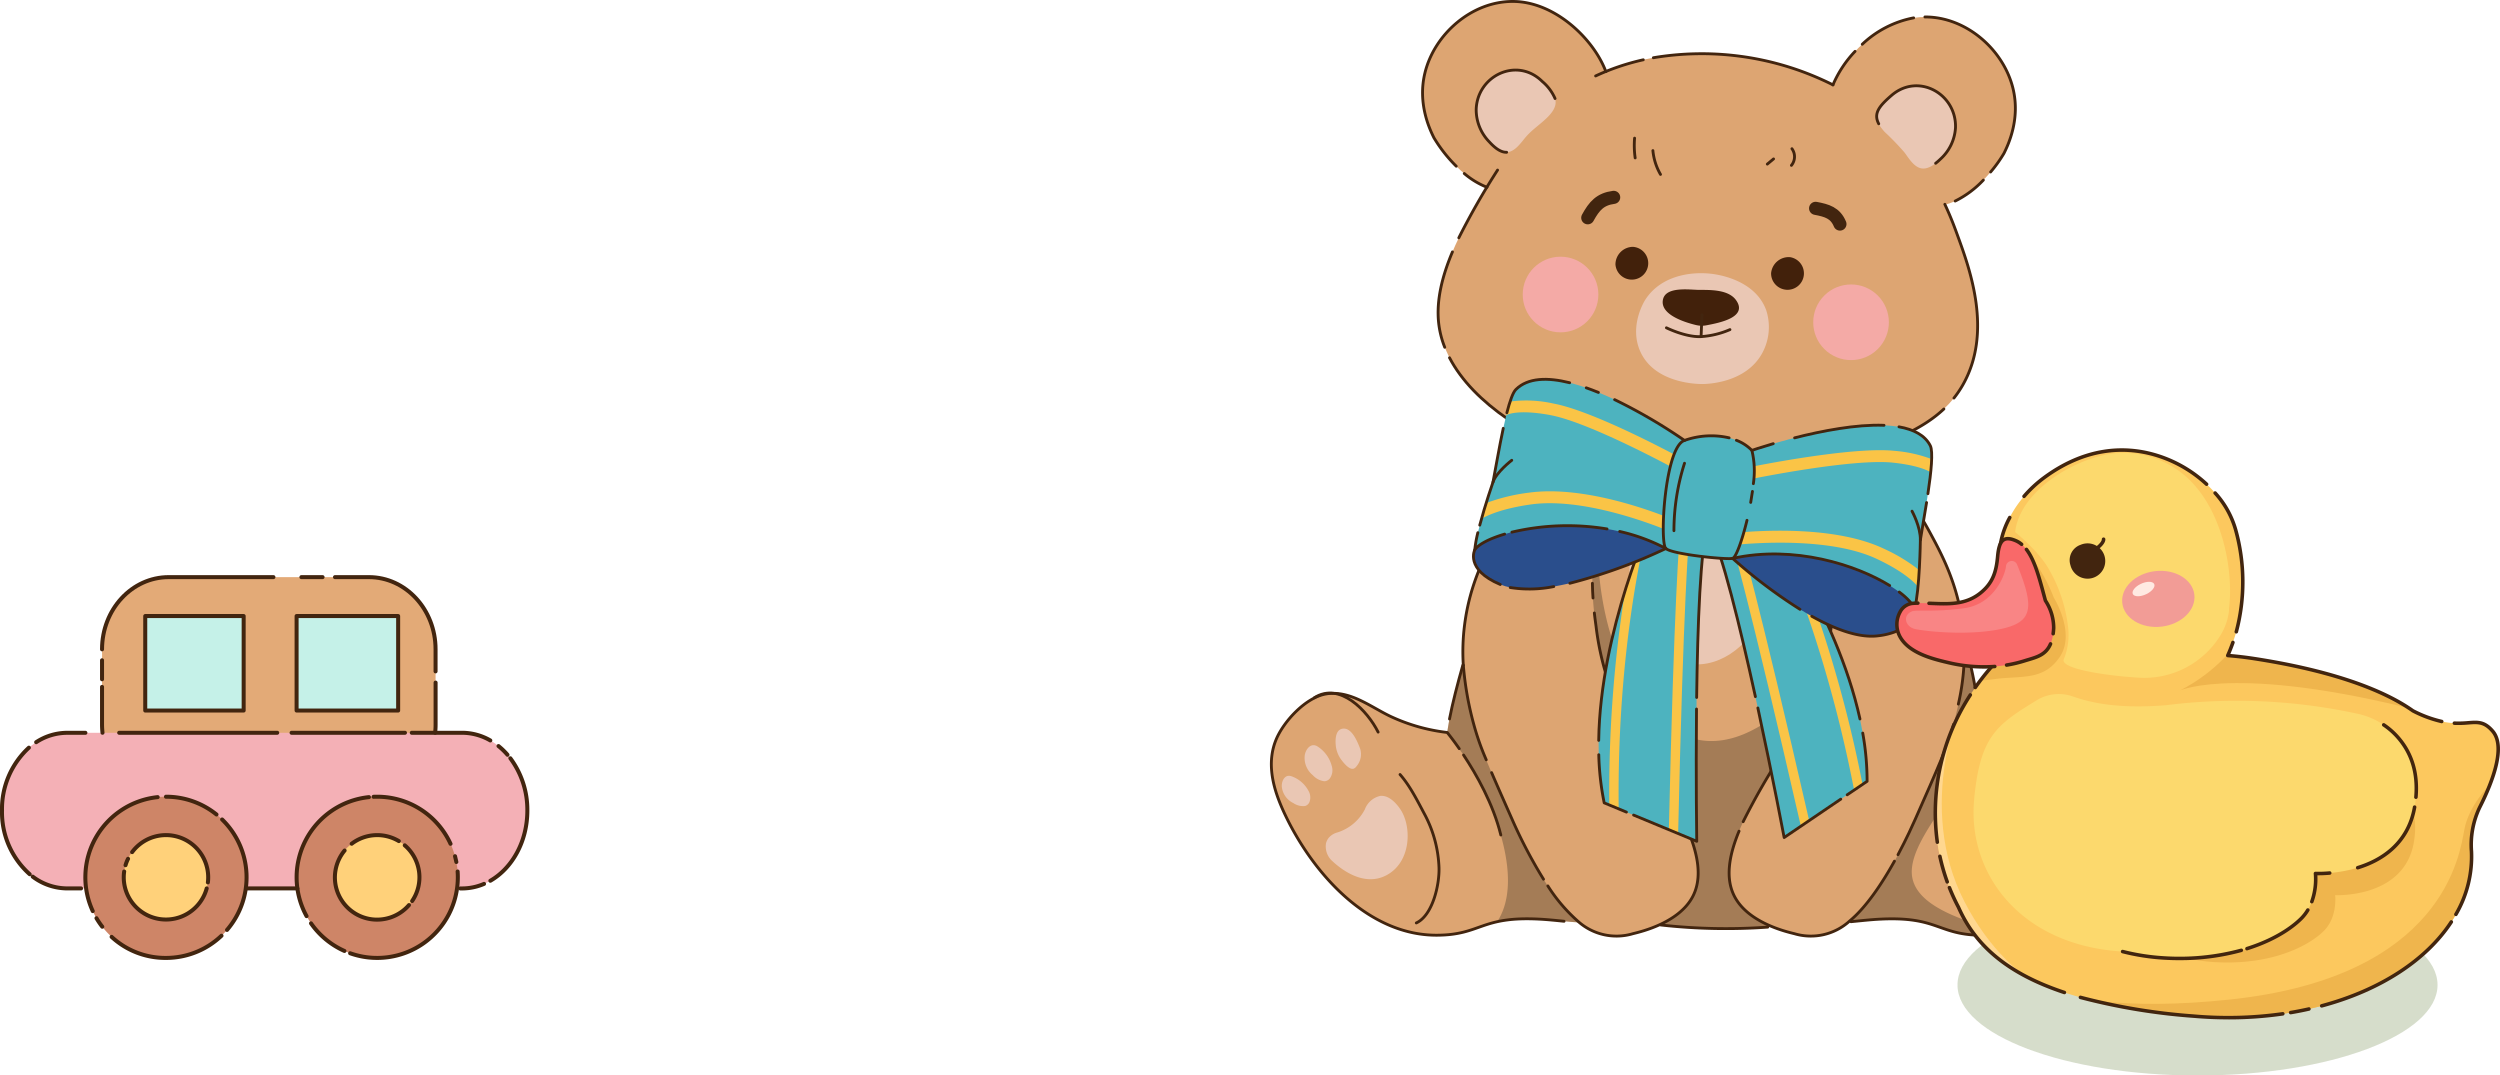 <svg xmlns="http://www.w3.org/2000/svg" xmlns:xlink="http://www.w3.org/1999/xlink" width="541.612" height="233.001" viewBox="0 0 541.612 233.001">
  <defs>
    <clipPath id="clip-path">
      <path id="Path_10598" data-name="Path 10598" d="M465.282,369.97c1.618-3.975,6.48-9.25,10.912-9.959,5.231-.835,9.664,2.9,14.082,4.957a39.9,39.9,0,0,0,12.095,3.4c.879-6.051,2.9-12.981,5.43-21.67,4.455-15.279,8.482-29.11,21.2-40.236,14.651-12.819,39.357-20.842,53.21-11.068,1.81,1.278,3.376,3.125,6.443,6.775,6.62,7.883,17.488,21.064,24.086,41.16,2.556,7.787,4.765,16.343,5.09,24.78a39.142,39.142,0,0,0,10.284-3.147c4.425-2.054,8.858-5.8,14.082-4.957,4.433.709,9.294,5.984,10.913,9.959,2.29,5.63.281,11.57-2.18,16.646-6.007,12.4-17.865,25.785-32.774,25.674-9.442-.066-9.383-4.071-21.721-3.5-5.312.244-10.137,1.345-15.212.48a78.208,78.208,0,0,1-9.42,1.271,122.772,122.772,0,0,1-32.131-1.869c-6.029,1.84-11.541.406-17.724.118-12.338-.569-12.279,3.428-21.721,3.5-14.909.111-26.768-13.269-32.774-25.674-2.46-5.068-4.47-11.016-2.18-16.646Z" transform="translate(-464.27 -291.047)" fill="none"/>
    </clipPath>
    <clipPath id="clip-path-2">
      <rect id="Rectangle_672" data-name="Rectangle 672" width="103.992" height="39.225" fill="none"/>
    </clipPath>
    <clipPath id="clip-path-3">
      <path id="Path_8741" data-name="Path 8741" d="M331.976,130.2c8.206,3.017,14.1,9.645,15.636,15.585,2.815,10.87,1.6,19.818-1.7,27.276,1.81.148,3.632.351,5.465.631,14.316,2.188,26.945,5.9,34.679,11.368,5.925,2.97,9.323,2.784,11.774,2.6,2.213-.168,3.655-.337,5.491,1.815,2.952,3.458-.25,11.42-2.834,16.513a18.847,18.847,0,0,0-1.774,9.515,25.364,25.364,0,0,1-4.373,15.29c-8.858,13.49-30.191,22.6-55.792,20.407-30.16-2.585-45.069-10.161-50.983-23.613-9.212-17.414-5.7-39.784,9.959-55,1.707-1.657,3.4-3.2,5.037-4.7,1.138-1.038,2.14-1.97,3.02-2.809-1.506-.357-5.725-1.59-7.3-4.768-4.584-9.274-.425-19.7,7.911-25.822,5.719-4.2,11.38-5.945,16.731-5.945a26.116,26.116,0,0,1,9.046,1.657" transform="translate(-282.538 -128.547)" fill="none"/>
    </clipPath>
  </defs>
  <g id="Group_4164" data-name="Group 4164" transform="translate(-5305.948 -13099.07)">
    <g id="_20231009_banner圖_複本" data-name="20231009_banner圖 複本" transform="translate(5236.794 12961.617)">
      <g id="Group_4062" data-name="Group 4062" transform="translate(344.578 137.764)">
        <g id="Group_4054" data-name="Group 4054" transform="translate(0 0)">
          <g id="Group_4049" data-name="Group 4049">
            <path id="Path_10596" data-name="Path 10596" d="M465.282,369.97c1.618-3.975,6.48-9.25,10.912-9.959,5.231-.835,9.664,2.9,14.082,4.957a39.9,39.9,0,0,0,12.095,3.4c.879-6.051,2.9-12.981,5.43-21.67,4.455-15.279,8.482-29.11,21.2-40.236,14.651-12.819,39.357-20.842,53.21-11.068,1.81,1.278,3.376,3.125,6.443,6.775,6.62,7.883,17.488,21.064,24.086,41.16,2.556,7.787,4.765,16.343,5.09,24.78a39.142,39.142,0,0,0,10.284-3.147c4.425-2.054,8.858-5.8,14.082-4.957,4.433.709,9.294,5.984,10.913,9.959,2.29,5.63.281,11.57-2.18,16.646-6.007,12.4-17.865,25.785-32.774,25.674-9.442-.066-9.383-4.071-21.721-3.5-5.312.244-10.137,1.345-15.212.48a78.208,78.208,0,0,1-9.42,1.271,122.772,122.772,0,0,1-32.131-1.869c-6.029,1.84-11.541.406-17.724.118-12.338-.569-12.279,3.428-21.721,3.5-14.909.111-26.768-13.269-32.774-25.674-2.46-5.068-4.47-11.016-2.18-16.646Z" transform="translate(-464.27 -209.993)" fill="#dda572"/>
            <g id="Group_4044" data-name="Group 4044" transform="translate(0 81.054)" clip-path="url(#clip-path)">
              <path id="Path_10597" data-name="Path 10597" d="M603.707,339.941c-.909,5.94-3.8,18.759-14.577,28.5-3.82,3.458-12.3,11.127-21.655,9.11-5.933-1.278-9.472-5.881-11.954-9.088-8.371-10.816-9.257-26.206-9.487-30.1-.325-5.586.229-7.684-1.515-9.11-4.492-3.687-16.912,3.155-24.2,9.937-11.932,11.112-13.616,25.874-13.964,30.5a52.281,52.281,0,0,1,13.432,15.892c1.123,2.061,11.747,22.091,3.835,32.242-5.1,6.546-14.7,4.861-14.7,6.612,0,3.34,43.362,3.147,62.5,2.741,5.888-.126,4.647-.576,11.829-1.234,33.2-3.051,54.51-1.433,54.865-4.2.362-2.852-22.253-4.566-24-14.318-.946-5.283,4.766-12.228,7.011-16.232a20.52,20.52,0,0,1,4.891-5.689c9.331-7.861,18.005-14.924,24.758-25.312-16.727-7.152-25.187-16.335-29.834-23.709-5.09-8.075-7.1-16.417-10.277-16.106-4.728.466-6.635,16.513-6.975,19.564Z" transform="translate(-475.263 -298.705)" fill="#201b14" opacity="0.3"/>
            </g>
            <path id="Path_10599" data-name="Path 10599" d="M594.635,324.581c6.686,5.593,6.745,19.5,3.3,26.819-2.852,6.058-9.494,11.88-17.355,9.789-12.545-3.339-13.018-22.689-9.132-32.471,2.054-5.164,6.118-7.078,11.5-7.048,4.588.03,8.74.443,11.688,2.911Z" transform="translate(-491.701 -217.991)" fill="#eac7b4"/>
            <path id="Path_10600" data-name="Path 10600" d="M628.332,312.56a74.521,74.521,0,0,1,13.55,17.857c2.66,4.9,6.066,11.186,7.226,20.17,1.16,9.014-.562,15.973-1.965,21.655-1.012,4.078-3.428,9.546-8.267,20.48-1.345,3.029-7.336,16.365-14.215,22.091a12.462,12.462,0,0,1-12.006,2.771c-1.958-.473-9.967-2.409-12.929-8-4.226-7.972,3.487-20.177,10.742-31.659,1.707-2.7,2.054-2.9,3.273-5.12a60.915,60.915,0,0,0,6.908-21.758,63.766,63.766,0,0,0,.037-19.823c-.613-3.716-1.515-6.893,0-10.661,1.6-3.953,5.024-6.479,7.654-7.994Z" transform="translate(-499.333 -215.611)" fill="#dda572"/>
            <path id="Path_10601" data-name="Path 10601" d="M541.6,312.56a74.52,74.52,0,0,0-13.55,17.857c-2.66,4.9-6.066,11.186-7.226,20.17-1.16,9.014.562,15.973,1.973,21.655,1.012,4.078,3.428,9.546,8.267,20.48,1.345,3.029,7.337,16.365,14.215,22.091a12.462,12.462,0,0,0,12.006,2.771c1.958-.473,9.967-2.409,12.929-8,4.226-7.972-3.487-20.177-10.742-31.659-1.707-2.7-2.054-2.9-3.273-5.12a60.913,60.913,0,0,1-6.908-21.758,63.765,63.765,0,0,1-.037-19.823c.613-3.716,1.515-6.893,0-10.661-1.6-3.953-5.024-6.479-7.654-7.994Z" transform="translate(-478.941 -215.611)" fill="#dda572"/>
            <g id="Group_4048" data-name="Group 4048" transform="translate(32.76)">
              <path id="Path_10602" data-name="Path 10602" d="M596.572,202.366c20.724,9.346,27.514,29.206,29.132,33.624,2.689,7.366,7.691,21.049,1.1,32.5-4.573,7.942-12.508,10.979-23.066,15.02-6.339,2.431-18.618,7.13-34.267,6.147-23.118-1.455-54.156-15.338-56.18-34.806-1.1-10.632,6.457-22.822,12.774-33,2.859-4.61,4.766-7.736,7.728-10.779,16.394-16.882,42.482-17.872,62.785-8.711Z" transform="translate(-509.805 -185.328)" fill="#dda572"/>
              <g id="Group_4045" data-name="Group 4045" transform="translate(87.909 3.362)">
                <path id="Path_10603" data-name="Path 10603" d="M652.431,226.673c7.307-1.552,12.892-10.55,13.24-11.252.85-1.729,3.6-7.344,1.936-14.089-2.047-8.327-10.092-15.478-19.069-15.441-13.188.059-24.795,17.059-19.727,22.9,3.014,3.472,7.233,5.438,10.58,8.489,5.009,4.559,8.792,10.3,13.033,9.4Z" transform="translate(-627.596 -185.89)" fill="#dda572"/>
                <path id="Path_10604" data-name="Path 10604" d="M651.67,224c-1.744-.17-2.918-2.2-3.849-3.458a57.028,57.028,0,0,0-4.307-4.462c-3.007-3.3-1.869-5.017,1.463-7.9,5.8-5.024,14.134-.332,13.868,7a9.946,9.946,0,0,1-3.3,6.819c-1.337,1.286-2.652,2.113-3.879,1.995Z" transform="translate(-631.298 -191.165)" fill="#eac7b4"/>
              </g>
              <g id="Group_4046" data-name="Group 4046">
                <path id="Path_10605" data-name="Path 10605" d="M524.31,222.123c-7.307-1.552-12.892-10.55-13.24-11.252-.85-1.729-3.6-7.344-1.936-14.089,2.047-8.327,10.092-15.478,19.069-15.441,13.188.059,24.795,17.059,19.727,22.9-3.014,3.472-7.233,5.438-10.58,8.489-5.009,4.559-8.8,10.3-13.033,9.4Z" transform="translate(-508.611 -181.34)" fill="#dda572"/>
                <path id="Path_10606" data-name="Path 10606" d="M530.947,219.262c1.751-.052,3.059-2.01,4.063-3.206,1.382-1.64,3.051-2.7,4.581-4.174,3.214-3.1,2.187-4.884-.946-7.979-5.46-5.393-14.082-1.249-14.3,6.088a9.972,9.972,0,0,0,2.852,7.019c1.256,1.374,2.512,2.283,3.738,2.246Z" transform="translate(-512.72 -186.591)" fill="#eac7b4"/>
              </g>
              <g id="Group_4047" data-name="Group 4047" transform="translate(41.782 53.158)">
                <path id="Path_10607" data-name="Path 10607" d="M599.389,268.942a11.818,11.818,0,0,1-.776,9.309c-3.532,6.627-12.073,6.79-13.07,6.79s-10.4-.111-13.454-7.174c-2.372-5.482.953-10.809,1.153-11.112,3.665-5.667,11.038-6.265,15.5-5.416,1.389.266,8.393,1.6,10.639,7.6Z" transform="translate(-566.75 -255.31)" fill="#eac7b4"/>
                <path id="Path_10608" data-name="Path 10608" d="M586.315,273.513a5.161,5.161,0,0,0,2.18.044c2.9-.547,9.05-1.758,6.435-5.445-1.633-2.305-5.519-2.224-7.935-2.231-2.039,0-7.218-.827-7.891,2.039-.746,3.177,4.292,4.9,7.2,5.593Z" transform="translate(-568.785 -256.549)" fill="#42210b"/>
                <path id="Path_10609" data-name="Path 10609" d="M610.8,259.8a3.557,3.557,0,1,0,4.1-3.487A3.835,3.835,0,0,0,610.8,259.8Z" transform="translate(-577.068 -254.071)" fill="#42210b"/>
                <path id="Path_10610" data-name="Path 10610" d="M565.176,257.117a3.556,3.556,0,1,0,3.8-3.82A3.825,3.825,0,0,0,565.176,257.117Z" transform="translate(-565.163 -253.289)" fill="#42210b"/>
              </g>
              <path id="Path_10611" data-name="Path 10611" d="M629.145,245.416c-1.012-2.438-2.822-2.941-5.275-3.406" transform="translate(-538.714 -197.185)" fill="none" stroke="#42250f" stroke-linecap="round" stroke-linejoin="round" stroke-width="2.84"/>
              <path id="Path_10612" data-name="Path 10612" d="M562.675,238.79c-2.918.392-4.2,1.84-5.615,4.426" transform="translate(-521.264 -196.344)" fill="none" stroke="#42250f" stroke-linecap="round" stroke-linejoin="round" stroke-width="2.84"/>
            </g>
          </g>
          <g id="Group_4050" data-name="Group 4050" transform="translate(0.007 96.949)">
            <path id="Path_10613" data-name="Path 10613" d="M516.52,387.629c.68-3.524,1.677-7.359,2.889-11.659" transform="translate(-477.924 -329.121)" fill="none" stroke="#42250f" stroke-linecap="round" stroke-linejoin="round" stroke-width="0.62"/>
            <path id="Path_10614" data-name="Path 10614" d="M520.64,402.31c2.771,4.174,6.42,10.573,8.075,17.333" transform="translate(-479 -336.001)" fill="none" stroke="#42250f" stroke-linecap="round" stroke-linejoin="round" stroke-width="0.62"/>
            <path id="Path_10615" data-name="Path 10615" d="M527.693,433.605c-1.869-.185-3.768-.392-5.733-.48-12.338-.569-12.279,3.428-21.721,3.5-14.909.111-26.768-13.269-32.774-25.674-2.46-5.068-4.47-11.016-2.18-16.646,1.618-3.975,6.479-9.25,10.912-9.959,5.231-.835,9.664,2.9,14.082,4.958a39.9,39.9,0,0,0,12.095,3.4s1.086,1.308,2.615,3.509" transform="translate(-464.28 -331.278)" fill="none" stroke="#42250f" stroke-linecap="round" stroke-linejoin="round" stroke-width="0.62"/>
            <path id="Path_10616" data-name="Path 10616" d="M601.642,452.615a127,127,0,0,1-23.162-.465" transform="translate(-494.106 -349.018)" fill="none" stroke="#42250f" stroke-linecap="round" stroke-linejoin="round" stroke-width="0.62"/>
            <path id="Path_10617" data-name="Path 10617" d="M662.222,392.462a39.141,39.141,0,0,0,10.284-3.147c4.426-2.054,8.859-5.8,14.082-4.957,4.433.709,9.294,5.984,10.912,9.959,2.29,5.63.281,11.57-2.18,16.646-6.007,12.4-17.865,25.785-32.774,25.674-9.442-.066-9.383-4.071-21.721-3.5-2.261.1-4.44.362-6.576.562" transform="translate(-508.672 -331.28)" fill="none" stroke="#42250f" stroke-linecap="round" stroke-linejoin="round" stroke-width="0.62"/>
            <path id="Path_10618" data-name="Path 10618" d="M665.915,369.21a82.611,82.611,0,0,1,3.406,19.328s-5.674,5.268-7.891,10.816" transform="translate(-515.771 -327.356)" fill="none" stroke="#42250f" stroke-linecap="round" stroke-linejoin="round" stroke-width="0.62"/>
            <path id="Path_10619" data-name="Path 10619" d="M641.59,315.32a74.415,74.415,0,0,1,11.54,15.818c2.66,4.9,6.066,11.186,7.226,20.17.148,1.123.244,2.224.3,3.288" transform="translate(-510.589 -313.281)" fill="none" stroke="#42250f" stroke-linecap="round" stroke-linejoin="round" stroke-width="0.62"/>
            <path id="Path_10620" data-name="Path 10620" d="M628.967,343.049a58.093,58.093,0,0,0-.761-10.447c-.613-3.716-1.515-6.893,0-10.661a13.424,13.424,0,0,1,2.615-4.071" transform="translate(-506.876 -313.947)" fill="none" stroke="#42250f" stroke-linecap="round" stroke-linejoin="round" stroke-width="0.62"/>
            <path id="Path_10621" data-name="Path 10621" d="M602.63,404.437a146.223,146.223,0,0,1,8.9-15.4c1.707-2.7,2.054-2.9,3.273-5.12a60.916,60.916,0,0,0,6.908-21.758c.236-1.751.561-4.13.717-7" transform="translate(-500.413 -323.684)" fill="none" stroke="#42250f" stroke-linecap="round" stroke-linejoin="round" stroke-width="0.62"/>
            <path id="Path_10622" data-name="Path 10622" d="M634.329,431.139c-2.593,4.662-6.014,9.885-9.678,12.937a12.462,12.462,0,0,1-12.006,2.771c-1.958-.473-9.967-2.409-12.929-8-2.076-3.916-1.271-8.851.946-14.215" transform="translate(-499.338 -341.83)" fill="none" stroke="#42250f" stroke-linecap="round" stroke-linejoin="round" stroke-width="0.62"/>
            <path id="Path_10623" data-name="Path 10623" d="M660.065,393.34c-1.012,4.078-3.428,9.546-8.267,20.48-.554,1.249-1.9,4.248-3.768,7.743" transform="translate(-512.271 -333.658)" fill="none" stroke="#42250f" stroke-linecap="round" stroke-linejoin="round" stroke-width="0.62"/>
            <path id="Path_10624" data-name="Path 10624" d="M666.964,368.47a50.854,50.854,0,0,1-1.234,13.971" transform="translate(-516.894 -327.162)" fill="none" stroke="#42250f" stroke-linecap="round" stroke-linejoin="round" stroke-width="0.62"/>
            <path id="Path_10625" data-name="Path 10625" d="M541.6,312.56a74.521,74.521,0,0,0-13.55,17.857c-2.66,4.9-6.066,11.186-7.226,20.17a46.15,46.15,0,0,0-.288,8.858" transform="translate(-478.949 -312.56)" fill="none" stroke="#42250f" stroke-linecap="round" stroke-linejoin="round" stroke-width="0.62"/>
            <path id="Path_10626" data-name="Path 10626" d="M558.23,339.343a57.023,57.023,0,0,1,.68-6.258c.613-3.716,1.515-6.893,0-10.661a12.589,12.589,0,0,0-1.5-2.7" transform="translate(-488.603 -314.43)" fill="none" stroke="#42250f" stroke-linecap="round" stroke-linejoin="round" stroke-width="0.62"/>
            <path id="Path_10627" data-name="Path 10627" d="M558.553,355.144c-.066-1-.118-2.061-.133-3.184" transform="translate(-488.867 -322.85)" fill="none" stroke="#42250f" stroke-linecap="round" stroke-linejoin="round" stroke-width="0.62"/>
            <path id="Path_10628" data-name="Path 10628" d="M572.961,395.939c-1.116-1.825-2.276-3.657-3.413-5.46-1.707-2.7-2.054-2.9-3.273-5.12a60.919,60.919,0,0,1-6.908-21.758c-.111-.842-.251-1.825-.377-2.941" transform="translate(-489.016 -325.123)" fill="none" stroke="#42250f" stroke-linecap="round" stroke-linejoin="round" stroke-width="0.62"/>
            <path id="Path_10629" data-name="Path 10629" d="M545.36,433.39a35.716,35.716,0,0,0,6.428,7.573,12.462,12.462,0,0,0,12.006,2.771c1.958-.473,9.967-2.409,12.929-8,3.169-5.985-.384-14.363-5.43-23.022" transform="translate(-485.456 -338.717)" fill="none" stroke="#42250f" stroke-linecap="round" stroke-linejoin="round" stroke-width="0.62"/>
            <path id="Path_10630" data-name="Path 10630" d="M528.87,407.48c1.175,2.741,2.623,6.014,4.4,10.026a105.946,105.946,0,0,0,6.841,13.062" transform="translate(-481.149 -337.351)" fill="none" stroke="#42250f" stroke-linecap="round" stroke-linejoin="round" stroke-width="0.62"/>
            <path id="Path_10631" data-name="Path 10631" d="M520.58,376.01a69.5,69.5,0,0,0,2.261,12.8,55.878,55.878,0,0,0,2.7,7.669" transform="translate(-478.984 -329.132)" fill="none" stroke="#42250f" stroke-linecap="round" stroke-linejoin="round" stroke-width="0.62"/>
          </g>
          <path id="Path_10632" data-name="Path 10632" d="M519.25,245.463a160.966,160.966,0,0,1,8.393-14.673" transform="translate(-478.629 -194.255)" fill="none" stroke="#42250f" stroke-linecap="round" stroke-linejoin="round" stroke-width="0.62"/>
          <path id="Path_10633" data-name="Path 10633" d="M514.612,275.445a20.377,20.377,0,0,1-1.33-5.393c-.5-4.876.813-10.085,3-15.271" transform="translate(-477.043 -200.521)" fill="none" stroke="#42250f" stroke-linecap="round" stroke-linejoin="round" stroke-width="0.62"/>
          <path id="Path_10634" data-name="Path 10634" d="M548.179,308.413c-13.742-4.684-26.465-12.612-31.659-22.593" transform="translate(-477.916 -208.628)" fill="none" stroke="#42250f" stroke-linecap="round" stroke-linejoin="round" stroke-width="0.62"/>
          <path id="Path_10635" data-name="Path 10635" d="M595.688,321.645a69.011,69.011,0,0,1-11.068.207,81.424,81.424,0,0,1-13.38-2.032" transform="translate(-492.208 -217.508)" fill="none" stroke="#42250f" stroke-linecap="round" stroke-linejoin="round" stroke-width="0.62"/>
          <path id="Path_10636" data-name="Path 10636" d="M647.353,300.85c-4.655,4.4-11.1,6.864-19.017,9.893a88.776,88.776,0,0,1-20.946,5.682" transform="translate(-501.649 -212.553)" fill="none" stroke="#42250f" stroke-linecap="round" stroke-linejoin="round" stroke-width="0.62"/>
          <path id="Path_10637" data-name="Path 10637" d="M661.77,240.83c1.441,3.059,2.29,5.489,2.741,6.716,2.689,7.366,7.691,21.049,1.1,32.5a22.5,22.5,0,0,1-1.869,2.756" transform="translate(-515.852 -196.877)" fill="none" stroke="#42250f" stroke-linecap="round" stroke-linejoin="round" stroke-width="0.62"/>
          <path id="Path_10638" data-name="Path 10638" d="M576.3,197.529a63.305,63.305,0,0,1,36.756,4.847c.732.332,1.455.68,2.15,1.034" transform="translate(-493.529 -185.331)" fill="none" stroke="#42250f" stroke-linecap="round" stroke-linejoin="round" stroke-width="0.62"/>
          <path id="Path_10639" data-name="Path 10639" d="M559.37,201.952a50.439,50.439,0,0,1,10.321-3.5" transform="translate(-489.108 -185.809)" fill="none" stroke="#42250f" stroke-linecap="round" stroke-linejoin="round" stroke-width="0.62"/>
          <path id="Path_10640" data-name="Path 10640" d="M633.747,195.98a24.382,24.382,0,0,0-4.787,7.255" transform="translate(-507.283 -185.163)" fill="none" stroke="#42250f" stroke-linecap="round" stroke-linejoin="round" stroke-width="0.62"/>
          <path id="Path_10641" data-name="Path 10641" d="M648.677,186.16a22.2,22.2,0,0,0-11.127,5.719" transform="translate(-509.526 -182.599)" fill="none" stroke="#42250f" stroke-linecap="round" stroke-linejoin="round" stroke-width="0.62"/>
          <path id="Path_10642" data-name="Path 10642" d="M670.16,219.477a28.888,28.888,0,0,0,2.9-4.056c.849-1.729,3.6-7.344,1.936-14.089-2.047-8.327-10.092-15.478-19.069-15.441" transform="translate(-514.327 -182.528)" fill="none" stroke="#42250f" stroke-linecap="round" stroke-linejoin="round" stroke-width="0.62"/>
          <path id="Path_10643" data-name="Path 10643" d="M664.8,238.266a21.32,21.32,0,0,0,6.1-4.536" transform="translate(-516.643 -195.023)" fill="none" stroke="#42250f" stroke-linecap="round" stroke-linejoin="round" stroke-width="0.62"/>
          <path id="Path_10644" data-name="Path 10644" d="M642.223,214.31c-1.182-2.246.081-3.812,2.763-6.14,5.8-5.024,14.134-.332,13.868,7a9.947,9.947,0,0,1-3.3,6.819,11.707,11.707,0,0,1-1,.872" transform="translate(-510.631 -187.801)" fill="none" stroke="#42250f" stroke-linecap="round" stroke-linejoin="round" stroke-width="0.62"/>
          <path id="Path_10645" data-name="Path 10645" d="M515.912,217.033a31.326,31.326,0,0,1-4.832-6.162c-.85-1.729-3.6-7.344-1.936-14.089,2.047-8.327,10.092-15.478,19.069-15.441,9.147.037,17.532,8.231,20.118,15.2" transform="translate(-475.853 -181.34)" fill="none" stroke="#42250f" stroke-linecap="round" stroke-linejoin="round" stroke-width="0.62"/>
          <path id="Path_10646" data-name="Path 10646" d="M525.763,234.777a17.7,17.7,0,0,1-4.913-2.977" transform="translate(-479.047 -194.519)" fill="none" stroke="#42250f" stroke-linecap="round" stroke-linejoin="round" stroke-width="0.62"/>
          <path id="Path_10647" data-name="Path 10647" d="M541.43,207.631a10.042,10.042,0,0,0-2.785-3.709c-5.46-5.393-14.082-1.249-14.3,6.088a9.971,9.971,0,0,0,2.852,7.019c1.256,1.374,2.512,2.283,3.738,2.246" transform="translate(-479.96 -186.596)" fill="none" stroke="#42250f" stroke-linecap="round" stroke-linejoin="round" stroke-width="0.62"/>
          <g id="Group_4051" data-name="Group 4051" transform="translate(154.976 150.613)">
            <path id="Path_10648" data-name="Path 10648" d="M678.951,438.134c-3.539-1.648-5.039-8.275-4.913-12.013a26.677,26.677,0,0,1,3.022-11.348c1.566-2.918,3.214-6.3,5.416-8.792" transform="translate(-674.03 -390.624)" fill="none" stroke="#42250f" stroke-linecap="round" stroke-linejoin="round" stroke-width="0.62"/>
            <path id="Path_10649" data-name="Path 10649" d="M691.89,393.658c2.29-4.581,8.267-10.964,13.816-7.447" transform="translate(-678.695 -385.195)" fill="none" stroke="#42250f" stroke-linecap="round" stroke-linejoin="round" stroke-width="0.62"/>
          </g>
          <g id="Group_4052" data-name="Group 4052" transform="translate(160.316 157.532)">
            <path id="Path_10650" data-name="Path 10650" d="M690.473,417.1a10.1,10.1,0,0,0,6.007,5.113,3.673,3.673,0,0,1,1.943,1.241,3.306,3.306,0,0,1,.525,1.093,4.253,4.253,0,0,1-1.374,3.879c-2,1.854-6.915,5.652-11.784,3.022-5.164-2.793-5.445-10.048-3.177-13.89.192-.325,2.143-3.546,4.6-3.258a4.643,4.643,0,0,1,3.273,2.793Z" transform="translate(-681.258 -399.711)" fill="#eac7b4"/>
            <path id="Path_10651" data-name="Path 10651" d="M696.664,403.271c.923.148,2.083-1.345,2.534-1.936a6.206,6.206,0,0,0,1.212-3.133c.133-1.33.059-3.6-1.714-3.642-1.854-.044-3.036,2.963-3.576,4.381a4.015,4.015,0,0,0,.791,3.783,1.573,1.573,0,0,0,.532.48.869.869,0,0,0,.222.074Z" transform="translate(-684.827 -394.559)" fill="#eac7b4"/>
            <path id="Path_10652" data-name="Path 10652" d="M705.047,407.246a4.03,4.03,0,0,0,2.534-1.315,4.819,4.819,0,0,0,1.766-4.16c-.118-1.315-1.256-2.948-2.7-2.12a7.171,7.171,0,0,0-3.177,4.315,3.051,3.051,0,0,0,.318,2.5,1.566,1.566,0,0,0,1.263.776Z" transform="translate(-687.026 -395.831)" fill="#eac7b4"/>
            <path id="Path_10653" data-name="Path 10653" d="M710.922,414.948a3.706,3.706,0,0,0,2.556-.635,4.426,4.426,0,0,0,2.475-3.354c.177-1.2-.495-2.911-1.973-2.482a6.647,6.647,0,0,0-3.783,3.192,2.813,2.813,0,0,0-.251,2.305,1.446,1.446,0,0,0,.968.968Z" transform="translate(-688.712 -398.177)" fill="#eac7b4"/>
          </g>
          <path id="Path_10654" data-name="Path 10654" d="M505.544,440.184c3.539-1.648,5.039-8.275,4.913-12.013a26.569,26.569,0,0,0-3.022-11.348c-1.566-2.918-3.214-6.3-5.416-8.792" transform="translate(-474.129 -240.546)" fill="none" stroke="#42250f" stroke-linecap="round" stroke-linejoin="round" stroke-width="0.62"/>
          <path id="Path_10655" data-name="Path 10655" d="M490.706,392.6c-2.29-4.581-8.267-10.964-13.816-7.447" transform="translate(-467.566 -234.305)" fill="none" stroke="#42250f" stroke-linecap="round" stroke-linejoin="round" stroke-width="0.62"/>
          <g id="Group_4053" data-name="Group 4053" transform="translate(2.27 157.532)">
            <path id="Path_10656" data-name="Path 10656" d="M488.757,417.1a10.1,10.1,0,0,1-6.007,5.113,3.673,3.673,0,0,0-1.943,1.241,3.3,3.3,0,0,0-.525,1.093,4.253,4.253,0,0,0,1.374,3.879c2,1.854,6.915,5.652,11.784,3.022,5.164-2.793,5.445-10.048,3.177-13.89-.192-.325-2.143-3.546-4.6-3.258a4.642,4.642,0,0,0-3.273,2.793Z" transform="translate(-470.702 -399.711)" fill="#eac7b4"/>
            <path id="Path_10657" data-name="Path 10657" d="M486.9,403.271c-.924.148-2.083-1.345-2.534-1.936a6.206,6.206,0,0,1-1.212-3.133c-.133-1.33-.059-3.6,1.714-3.642,1.854-.044,3.036,2.963,3.576,4.381a4.015,4.015,0,0,1-.791,3.783,1.572,1.572,0,0,1-.532.48.869.869,0,0,1-.222.074Z" transform="translate(-471.461 -394.559)" fill="#eac7b4"/>
            <path id="Path_10658" data-name="Path 10658" d="M478.343,407.246a4.03,4.03,0,0,1-2.534-1.315,4.819,4.819,0,0,1-1.766-4.16c.118-1.315,1.256-2.948,2.7-2.12a7.171,7.171,0,0,1,3.177,4.315,3.05,3.05,0,0,1-.318,2.5,1.566,1.566,0,0,1-1.263.776Z" transform="translate(-469.087 -395.831)" fill="#eac7b4"/>
            <path id="Path_10659" data-name="Path 10659" d="M472.4,414.948a3.705,3.705,0,0,1-2.556-.635,4.426,4.426,0,0,1-2.475-3.354c-.177-1.2.5-2.911,1.973-2.482a6.647,6.647,0,0,1,3.783,3.192,2.813,2.813,0,0,1,.251,2.305,1.446,1.446,0,0,1-.968.968Z" transform="translate(-467.342 -398.177)" fill="#eac7b4"/>
          </g>
          <path id="Path_10660" data-name="Path 10660" d="M593.887,277.432a18.814,18.814,0,0,1-6.25,1.515c-3.347.17-7.506-1.906-7.506-1.906" transform="translate(-494.53 -206.334)" fill="none" stroke="#42250f" stroke-linecap="round" stroke-linejoin="round" stroke-width="0.62"/>
          <line id="Line_238" data-name="Line 238" x1="0.192" y2="4.714" transform="translate(93.107 67.898)" fill="none" stroke="#42250f" stroke-linecap="round" stroke-linejoin="round" stroke-width="0.62"/>
          <path id="Path_10661" data-name="Path 10661" d="M570.767,221.43a19.262,19.262,0,0,0,.126,4.278" transform="translate(-492.067 -191.81)" fill="none" stroke="#42250f" stroke-linecap="round" stroke-linejoin="round" stroke-width="0.62"/>
          <path id="Path_10662" data-name="Path 10662" d="M576.16,225.08a12.739,12.739,0,0,0,1.647,5.157" transform="translate(-493.493 -192.764)" fill="none" stroke="#42250f" stroke-linecap="round" stroke-linejoin="round" stroke-width="0.62"/>
          <path id="Path_10663" data-name="Path 10663" d="M616.891,224.53a2.951,2.951,0,0,1-.111,3.605" transform="translate(-504.102 -192.62)" fill="none" stroke="#42250f" stroke-linecap="round" stroke-linejoin="round" stroke-width="0.62"/>
          <path id="Path_10664" data-name="Path 10664" d="M611.062,227.52c-.451.377-.9.746-1.352,1.123" transform="translate(-502.255 -193.401)" fill="none" stroke="#42250f" stroke-linecap="round" stroke-linejoin="round" stroke-width="0.62"/>
          <circle id="Ellipse_212" data-name="Ellipse 212" cx="8.194" cy="8.194" r="8.194" transform="translate(114.008 69.509) rotate(-45)" fill="#f4aaa6"/>
          <circle id="Ellipse_213" data-name="Ellipse 213" cx="8.194" cy="8.194" r="8.194" transform="translate(54.466 55.301)" fill="#f4aaa6"/>
        </g>
        <g id="Group_4056" data-name="Group 4056" transform="translate(94.932 110.432)">
          <path id="Path_10665" data-name="Path 10665" d="M604.256,330.81S627,361.7,626.9,389.325l-17.968,12.191s-10.772-56.934-16.173-66.856l11.5-3.842Z" transform="translate(-592.76 -330.81)" fill="#4db3bf"/>
          <g id="Group_4055" data-name="Group 4055" transform="translate(3.628 1.98)">
            <path id="Path_10666" data-name="Path 10666" d="M599.591,333.5c1.1,3.421,5,16.882,16.04,65.039l-1.8,1.219c-11.215-49.006-15.109-62.379-16.158-65.622l1.921-.643Z" transform="translate(-597.67 -333.49)" fill="#fac446"/>
            <path id="Path_10667" data-name="Path 10667" d="M611.24,335.04c1.67,2.5,4.13,6.4,6.783,11.208A277.427,277.427,0,0,1,630.738,391.1l-1.825,1.241c-6.583-34.141-17.451-56.572-17.577-56.83a.964.964,0,0,1-.089-.473Z" transform="translate(-601.214 -333.895)" fill="#fac446"/>
          </g>
          <path id="Path_10668" data-name="Path 10668" d="M624.9,408.266l-12.264,8.319s-2.5-13.247-5.7-28.075" transform="translate(-596.461 -345.88)" fill="none" stroke="#42250f" stroke-linecap="round" stroke-linejoin="round" stroke-width="0.62"/>
          <path id="Path_10669" data-name="Path 10669" d="M636.5,395.88a59.009,59.009,0,0,1,.946,10.447l-4.315,2.926" transform="translate(-603.304 -347.805)" fill="none" stroke="#42250f" stroke-linecap="round" stroke-linejoin="round" stroke-width="0.62"/>
          <path id="Path_10670" data-name="Path 10670" d="M602.7,370.987c-3.332-15.242-7.277-31.459-9.937-36.335l11.5-3.842s15.988,21.721,21.093,45.017" transform="translate(-592.76 -330.81)" fill="none" stroke="#42250f" stroke-linecap="round" stroke-linejoin="round" stroke-width="0.62"/>
        </g>
        <g id="Group_4058" data-name="Group 4058" transform="translate(70.907 111.74)">
          <path id="Path_10671" data-name="Path 10671" d="M571.87,332.587s-16.069,34.828-10.425,61.869l20.052,8.327s-.894-57.939,2.409-68.747L571.87,332.58Z" transform="translate(-560.243 -332.58)" fill="#4db3bf"/>
          <g id="Group_4057" data-name="Group 4057" transform="translate(2.3 0.761)">
            <path id="Path_10672" data-name="Path 10672" d="M583.478,333.61c-.392,3.569-1.507,17.547-2.638,66.937l2.01.835c1.145-50.262,2.268-64.145,2.638-67.528Z" transform="translate(-567.922 -333.61)" fill="#fac446"/>
            <path id="Path_10673" data-name="Path 10673" d="M571.2,337.32c-1.13,2.785-2.763,7.1-4.389,12.346a278.2,278.2,0,0,0-3.443,46.494l2.039.85c-.414-34.769,5.726-58.921,5.8-59.2a1.054,1.054,0,0,0,0-.48Z" transform="translate(-563.356 -334.579)" fill="#fac446"/>
          </g>
          <path id="Path_10674" data-name="Path 10674" d="M570.5,411.8l13.683,5.682s-.207-13.484-.052-28.652" transform="translate(-562.922 -347.271)" fill="none" stroke="#42250f" stroke-linecap="round" stroke-linejoin="round" stroke-width="0.62"/>
          <path id="Path_10675" data-name="Path 10675" d="M560.29,402.23a59.347,59.347,0,0,0,1.175,10.425l4.81,2" transform="translate(-560.255 -350.771)" fill="none" stroke="#42250f" stroke-linecap="round" stroke-linejoin="round" stroke-width="0.62"/>
          <path id="Path_10676" data-name="Path 10676" d="M581.489,371.637c.2-15.6.813-32.279,2.431-37.591l-12.035-1.456s-11.3,24.492-11.614,48.341" transform="translate(-560.25 -332.583)" fill="none" stroke="#42250f" stroke-linecap="round" stroke-linejoin="round" stroke-width="0.62"/>
        </g>
        <g id="Group_4060" data-name="Group 4060" transform="translate(43.798 81.868)">
          <path id="Path_10677" data-name="Path 10677" d="M602.448,341.22l-2.919,2.542s19.875,18.293,31.555,16.771c8.489-1.1,7.854-5.741,7.854-5.741s-4.433-13.6-36.5-13.572Z" transform="translate(-543.394 -304.965)" fill="#2a4e8c"/>
          <path id="Path_10678" data-name="Path 10678" d="M603.709,311.06s33.277-11.57,38.648-1.027c1.167,2.29-1.263,14.821-2.15,20.451,0,0-.126,10.816-1.271,15.006-1.271-4.632-20.443-15.212-39.416-11.031l4.182-23.391Z" transform="translate(-543.392 -295.662)" fill="#4db3bf"/>
          <path id="Path_10679" data-name="Path 10679" d="M563.321,336.388l1.914,3.177s-25.246,12.287-35.87,7.795c-7.721-3.258-5.526-7.521-5.526-7.521s8.9-11.829,39.49-3.458Z" transform="translate(-523.55 -302.919)" fill="#2a4e8c"/>
          <path id="Path_10680" data-name="Path 10680" d="M569.37,305.389s-27.787-19.7-36.527-11.038c-1.9,1.884-3.879,14.474-4.965,20.074,0,0-3.591,10.351-3.938,14.651,2.8-4.093,24.728-9.2,41.4-.273l4.041-23.413Z" transform="translate(-523.652 -292.149)" fill="#4db3bf"/>
          <g id="Group_4059" data-name="Group 4059" transform="translate(1.729 4.576)">
            <path id="Path_10681" data-name="Path 10681" d="M604.856,319.128a1.777,1.777,0,0,1-.34.037,1.619,1.619,0,0,1-.776-.207l.414-2.327h.022c.9-.185,22.268-4.536,31.525-3.561a29.533,29.533,0,0,1,8.053,1.788c-.03.842-.1,1.8-.207,2.844-1.145-.658-3.5-1.574-8.2-2.076-8.74-.924-30.27,3.465-30.491,3.509Z" transform="translate(-546.223 -302.152)" fill="#fac446"/>
            <path id="Path_10682" data-name="Path 10682" d="M632.349,340.374a37.259,37.259,0,0,1,7.809,4.714c-.067,1.19-.155,2.423-.273,3.613-.635-.805-2.9-3.221-8.94-6.058-9.945-4.677-26.154-3.487-30.706-3.037l.473-2.645c5.689-.525,21.359-1.411,31.636,3.413Z" transform="translate(-545.308 -308.318)" fill="#fac446"/>
            <path id="Path_10683" data-name="Path 10683" d="M542.767,301.525c-6.576-1.219-9.028-.3-9.6,0,.273-1.093.547-2.1.827-2.948a26.9,26.9,0,0,1,9.383.436c8.208,1.522,24.049,9.885,27.728,11.865l-.473,2.726a1.531,1.531,0,0,1-.347-.133c-.185-.1-18.914-10.344-27.529-11.939Z" transform="translate(-527.791 -298.343)" fill="#fac446"/>
            <path id="Path_10684" data-name="Path 10684" d="M535.99,325.307c11.348-1.64,25.585,3.45,30.964,5.615l-.458,2.667c-4.344-1.788-19.01-7.329-30.018-5.741-6.494.938-9.553,2.482-10.587,3.118.333-1.182.687-2.364,1.02-3.435A40.791,40.791,0,0,1,536,325.3Z" transform="translate(-525.89 -305.302)" fill="#fac446"/>
          </g>
          <path id="Path_10685" data-name="Path 10685" d="M598.4,311.869s-4.588-5.342-14.6-2.157c-4.256,1.352-5.445,22.157-4.041,23.413s12.944,2.438,14.459,2.143,6.206-17.436,4.182-23.391Z" transform="translate(-538.085 -296.471)" fill="#4db3bf"/>
        </g>
        <g id="Group_4061" data-name="Group 4061" transform="translate(43.79 81.867)">
          <path id="Path_10686" data-name="Path 10686" d="M651.2,362.641a3.956,3.956,0,0,0,1.234-3.051" transform="translate(-556.882 -309.762)" fill="none" stroke="#42250f" stroke-linecap="round" stroke-linejoin="round" stroke-width="0.62"/>
          <path id="Path_10687" data-name="Path 10687" d="M622.76,361.63c4.987,2.785,10.218,4.773,14.392,4.226a15.06,15.06,0,0,0,4.551-1.234" transform="translate(-549.454 -310.295)" fill="none" stroke="#42250f" stroke-linecap="round" stroke-linejoin="round" stroke-width="0.62"/>
          <path id="Path_10688" data-name="Path 10688" d="M599.53,344.65a109.12,109.12,0,0,0,14.6,11.038" transform="translate(-543.387 -305.86)" fill="none" stroke="#42250f" stroke-linecap="round" stroke-linejoin="round" stroke-width="0.62"/>
          <path id="Path_10689" data-name="Path 10689" d="M633.56,350.2c-7.241-4.463-20.687-8.822-34.03-5.881" transform="translate(-543.387 -305.524)" fill="none" stroke="#42250f" stroke-linecap="round" stroke-linejoin="round" stroke-width="0.62"/>
          <path id="Path_10690" data-name="Path 10690" d="M654.318,328.28c-.488,3.074-1.02,6.066-1.345,8.127,0,0-.126,10.816-1.271,15.005-.281-1.034-1.448-2.357-3.3-3.746" transform="translate(-556.151 -301.585)" fill="none" stroke="#42250f" stroke-linecap="round" stroke-linejoin="round" stroke-width="0.62"/>
          <path id="Path_10691" data-name="Path 10691" d="M648.32,306.08c3.155.554,5.622,1.8,6.782,4.078.65,1.278.185,5.726-.51,10.4" transform="translate(-556.13 -295.786)" fill="none" stroke="#42250f" stroke-linecap="round" stroke-linejoin="round" stroke-width="0.62"/>
          <path id="Path_10692" data-name="Path 10692" d="M617.72,308.34c5.8-1.478,13.3-2.955,19.365-2.719" transform="translate(-548.138 -295.66)" fill="none" stroke="#42250f" stroke-linecap="round" stroke-linejoin="round" stroke-width="0.62"/>
          <path id="Path_10693" data-name="Path 10693" d="M605.19,312.475s1.8-.628,4.625-1.455" transform="translate(-544.865 -297.077)" fill="none" stroke="#42250f" stroke-linecap="round" stroke-linejoin="round" stroke-width="0.62"/>
          <path id="Path_10694" data-name="Path 10694" d="M529.354,349.651c-7.721-3.258-5.526-7.521-5.526-7.521" transform="translate(-523.54 -305.202)" fill="none" stroke="#42250f" stroke-linecap="round" stroke-linejoin="round" stroke-width="0.62"/>
          <path id="Path_10695" data-name="Path 10695" d="M543.75,352.92a26.683,26.683,0,0,1-9.42.207" transform="translate(-526.358 -308.02)" fill="none" stroke="#42250f" stroke-linecap="round" stroke-linejoin="round" stroke-width="0.62"/>
          <path id="Path_10696" data-name="Path 10696" d="M572.608,341.76a116.075,116.075,0,0,1-20.8,7.529" transform="translate(-530.923 -305.105)" fill="none" stroke="#42250f" stroke-linecap="round" stroke-linejoin="round" stroke-width="0.62"/>
          <path id="Path_10697" data-name="Path 10697" d="M566.42,336.76a40.338,40.338,0,0,1,10.011,3.694" transform="translate(-534.739 -303.799)" fill="none" stroke="#42250f" stroke-linecap="round" stroke-linejoin="round" stroke-width="0.62"/>
          <path id="Path_10698" data-name="Path 10698" d="M534.82,336.466a52.468,52.468,0,0,1,20.6-.694" transform="translate(-526.486 -303.358)" fill="none" stroke="#42250f" stroke-linecap="round" stroke-linejoin="round" stroke-width="0.62"/>
          <path id="Path_10699" data-name="Path 10699" d="M524.595,337.12a26.368,26.368,0,0,0-.665,3.7c.8-1.16,3.14-2.409,6.465-3.391" transform="translate(-523.642 -303.893)" fill="none" stroke="#42250f" stroke-linecap="round" stroke-linejoin="round" stroke-width="0.62"/>
          <path id="Path_10700" data-name="Path 10700" d="M530.481,306.52c-.887,4.145-1.67,8.807-2.224,11.659,0,0-1.692,4.869-2.867,9.317" transform="translate(-524.023 -295.901)" fill="none" stroke="#42250f" stroke-linecap="round" stroke-linejoin="round" stroke-width="0.62"/>
          <path id="Path_10701" data-name="Path 10701" d="M546.942,292.888c-4.751-1.182-9.043-1.123-11.651,1.463-.658.65-1.315,2.571-1.951,5.039" transform="translate(-526.099 -292.148)" fill="none" stroke="#42250f" stroke-linecap="round" stroke-linejoin="round" stroke-width="0.62"/>
          <path id="Path_10702" data-name="Path 10702" d="M559.25,295.635c-.879-.362-1.758-.694-2.63-1" transform="translate(-532.18 -292.796)" fill="none" stroke="#42250f" stroke-linecap="round" stroke-linejoin="round" stroke-width="0.62"/>
          <path id="Path_10703" data-name="Path 10703" d="M580.079,306.946a115.032,115.032,0,0,0-15.138-8.836" transform="translate(-534.353 -293.705)" fill="none" stroke="#42250f" stroke-linecap="round" stroke-linejoin="round" stroke-width="0.62"/>
          <path id="Path_10704" data-name="Path 10704" d="M604.322,319.418a18.848,18.848,0,0,0-.318-7.2,9.356,9.356,0,0,0-3.354-2.194" transform="translate(-543.679 -296.815)" fill="none" stroke="#42250f" stroke-linecap="round" stroke-linejoin="round" stroke-width="0.62"/>
          <path id="Path_10705" data-name="Path 10705" d="M604.84,327.4c.14-.8.266-1.6.377-2.386" transform="translate(-544.774 -300.731)" fill="none" stroke="#42250f" stroke-linecap="round" stroke-linejoin="round" stroke-width="0.62"/>
          <path id="Path_10706" data-name="Path 10706" d="M593.467,309.151a17.2,17.2,0,0,0-9.664.561c-4.256,1.352-5.445,22.157-4.041,23.413s12.944,2.438,14.459,2.143c.687-.14,2.039-3.775,3.118-8.253" transform="translate(-538.077 -296.471)" fill="none" stroke="#42250f" stroke-linecap="round" stroke-linejoin="round" stroke-width="0.62"/>
          <path id="Path_10707" data-name="Path 10707" d="M652.15,330.81s1.877,3.428,1.8,6.25" transform="translate(-557.13 -302.245)" fill="none" stroke="#42250f" stroke-linecap="round" stroke-linejoin="round" stroke-width="0.62"/>
          <path id="Path_10708" data-name="Path 10708" d="M533.334,315.89s-3.332,2.549-4.064,4.736" transform="translate(-525.036 -298.349)" fill="none" stroke="#42250f" stroke-linecap="round" stroke-linejoin="round" stroke-width="0.62"/>
          <path id="Path_10709" data-name="Path 10709" d="M584.619,316.76a48.172,48.172,0,0,0-2.29,14.607" transform="translate(-538.893 -298.576)" fill="none" stroke="#42250f" stroke-linecap="round" stroke-linejoin="round" stroke-width="0.62"/>
        </g>
      </g>
      <g id="Group_4065" data-name="Group 4065" transform="translate(69.589 262.485)">
        <g id="Group_4063" data-name="Group 4063" transform="translate(0)">
          <path id="Path_10710" data-name="Path 10710" d="M193.667,382.082c0,8.637-6.472,15.641-14.451,15.641H135.861c-7.979,0-14.451-7-14.451-15.641V365.791c0-8.637,6.465-15.641,14.451-15.641h43.354c7.979,0,14.451,7,14.451,15.641v16.291Z" transform="translate(-99.733 -350.15)" fill="#e3aa77"/>
          <path id="Path_10711" data-name="Path 10711" d="M205.871,412.65c0,9.309-6.339,16.86-14.148,16.86h-85.5c-7.817,0-14.148-7.551-14.148-16.86h0c0-9.309,6.339-16.86,14.148-16.86h85.5c7.817,0,14.148,7.551,14.148,16.86Z" transform="translate(-92.07 -362.07)" fill="#f4b0b6"/>
          <rect id="Rectangle_877" data-name="Rectangle 877" width="21.322" height="20.473" transform="translate(31.031 8.43)" fill="#c5f1e8"/>
          <rect id="Rectangle_878" data-name="Rectangle 878" width="22.002" height="20.473" transform="translate(63.82 8.43)" fill="#c5f1e8"/>
          <path id="Path_10712" data-name="Path 10712" d="M151.442,432a17.466,17.466,0,1,1-17.466-17.466A17.467,17.467,0,0,1,151.442,432Z" transform="translate(-98.453 -366.965)" fill="#ce8567"/>
          <path id="Path_10713" data-name="Path 10713" d="M136.917,444.083a9.147,9.147,0,1,1,9.147-9.147A9.153,9.153,0,0,1,136.917,444.083Z" transform="translate(-101.394 -369.905)" fill="#ffd17a"/>
          <path id="Path_10714" data-name="Path 10714" d="M213.384,432a17.462,17.462,0,1,1-17.458-17.466A17.465,17.465,0,0,1,213.384,432Z" transform="translate(-114.633 -366.965)" fill="#ce8567"/>
          <circle id="Ellipse_214" data-name="Ellipse 214" cx="9.147" cy="9.147" r="9.147" transform="translate(72.139 55.885)" fill="#ffd17a"/>
        </g>
        <g id="Group_4064" data-name="Group 4064">
          <path id="Path_10715" data-name="Path 10715" d="M219.176,381.08v9.08a15.781,15.781,0,0,1-.1,1.781" transform="translate(-125.242 -358.228)" fill="none" stroke="#42250f" stroke-linecap="round" stroke-linejoin="round" stroke-width="0.87"/>
          <path id="Path_10716" data-name="Path 10716" d="M189.71,350.15h7.337c7.979,0,14.451,7,14.451,15.641v4.78" transform="translate(-117.571 -350.15)" fill="none" stroke="#42250f" stroke-linecap="round" stroke-linejoin="round" stroke-width="0.87"/>
          <line id="Line_239" data-name="Line 239" x2="4.588" transform="translate(64.861)" fill="none" stroke="#42250f" stroke-linecap="round" stroke-linejoin="round" stroke-width="0.87"/>
          <path id="Path_10717" data-name="Path 10717" d="M121.4,365.791c0-8.637,6.465-15.641,14.451-15.641h22.682" transform="translate(-99.73 -350.15)" fill="none" stroke="#42250f" stroke-linecap="round" stroke-linejoin="round" stroke-width="0.87"/>
          <line id="Line_240" data-name="Line 240" y1="4.115" transform="translate(21.67 18.013)" fill="none" stroke="#42250f" stroke-linecap="round" stroke-linejoin="round" stroke-width="0.87"/>
          <path id="Path_10718" data-name="Path 10718" d="M121.5,392.27a17.615,17.615,0,0,1-.1-1.781V382.34" transform="translate(-99.73 -358.557)" fill="none" stroke="#42250f" stroke-linecap="round" stroke-linejoin="round" stroke-width="0.87"/>
          <path id="Path_10719" data-name="Path 10719" d="M102.09,397.832a12.306,12.306,0,0,1,6.745-2.032h3.916" transform="translate(-94.687 -362.073)" fill="none" stroke="#42250f" stroke-linecap="round" stroke-linejoin="round" stroke-width="0.87"/>
          <path id="Path_10720" data-name="Path 10720" d="M98.062,427.57a17.972,17.972,0,0,1-5.992-13.779h0a18.02,18.02,0,0,1,5.822-13.631" transform="translate(-92.07 -363.211)" fill="none" stroke="#42250f" stroke-linecap="round" stroke-linejoin="round" stroke-width="0.87"/>
          <path id="Path_10721" data-name="Path 10721" d="M111.542,440.529h-2.97a12.477,12.477,0,0,1-7.492-2.549" transform="translate(-94.423 -373.089)" fill="none" stroke="#42250f" stroke-linecap="round" stroke-linejoin="round" stroke-width="0.87"/>
          <line id="Line_241" data-name="Line 241" x1="11.001" transform="translate(52.988 67.44)" fill="none" stroke="#42250f" stroke-linecap="round" stroke-linejoin="round" stroke-width="0.87"/>
          <path id="Path_10722" data-name="Path 10722" d="M231.6,440.1a12.165,12.165,0,0,1-4.78.99h-.355" transform="translate(-127.172 -373.643)" fill="none" stroke="#42250f" stroke-linecap="round" stroke-linejoin="round" stroke-width="0.87"/>
          <path id="Path_10723" data-name="Path 10723" d="M239.6,403.27a18.712,18.712,0,0,1,3.679,11.334h0c0,6.694-3.273,12.471-8.016,15.2" transform="translate(-129.468 -364.024)" fill="none" stroke="#42250f" stroke-linecap="round" stroke-linejoin="round" stroke-width="0.87"/>
          <path id="Path_10724" data-name="Path 10724" d="M237.66,399.69a15.063,15.063,0,0,1,1.943,1.884" transform="translate(-130.095 -363.089)" fill="none" stroke="#42250f" stroke-linecap="round" stroke-linejoin="round" stroke-width="0.87"/>
          <path id="Path_10725" data-name="Path 10725" d="M212.23,395.79h10.876a12.268,12.268,0,0,1,6.132,1.662" transform="translate(-123.453 -362.07)" fill="none" stroke="#42250f" stroke-linecap="round" stroke-linejoin="round" stroke-width="0.87"/>
          <line id="Line_242" data-name="Line 242" x2="24.566" transform="translate(62.733 33.72)" fill="none" stroke="#42250f" stroke-linecap="round" stroke-linejoin="round" stroke-width="0.87"/>
          <line id="Line_243" data-name="Line 243" x2="34.237" transform="translate(25.386 33.72)" fill="none" stroke="#42250f" stroke-linecap="round" stroke-linejoin="round" stroke-width="0.87"/>
          <rect id="Rectangle_879" data-name="Rectangle 879" width="21.322" height="20.473" transform="translate(31.031 8.43)" fill="none" stroke="#42250f" stroke-linecap="round" stroke-linejoin="round" stroke-width="0.87"/>
          <rect id="Rectangle_880" data-name="Rectangle 880" width="22.002" height="20.473" transform="translate(63.82 8.43)" fill="none" stroke="#42250f" stroke-linecap="round" stroke-linejoin="round" stroke-width="0.87"/>
          <path id="Path_10726" data-name="Path 10726" d="M140.15,414.54a17.387,17.387,0,0,1,10.942,3.849" transform="translate(-104.627 -366.967)" fill="none" stroke="#42250f" stroke-linecap="round" stroke-linejoin="round" stroke-width="0.87"/>
          <path id="Path_10727" data-name="Path 10727" d="M118.113,439.351a17.474,17.474,0,0,1,14.06-24.691" transform="translate(-98.453 -366.998)" fill="none" stroke="#42250f" stroke-linecap="round" stroke-linejoin="round" stroke-width="0.87"/>
          <path id="Path_10728" data-name="Path 10728" d="M121.026,452.007a17.28,17.28,0,0,1-1.256-1.847" transform="translate(-99.305 -376.27)" fill="none" stroke="#42250f" stroke-linecap="round" stroke-linejoin="round" stroke-width="0.87"/>
          <path id="Path_10729" data-name="Path 10729" d="M148.015,455.3a17.409,17.409,0,0,1-12.035,4.81,17.162,17.162,0,0,1-11.77-4.559" transform="translate(-100.464 -377.613)" fill="none" stroke="#42250f" stroke-linecap="round" stroke-linejoin="round" stroke-width="0.87"/>
          <path id="Path_10730" data-name="Path 10730" d="M156.62,421.22a17.467,17.467,0,0,1,1.057,23.923" transform="translate(-108.929 -368.712)" fill="none" stroke="#42250f" stroke-linecap="round" stroke-linejoin="round" stroke-width="0.87"/>
          <path id="Path_10731" data-name="Path 10731" d="M130.23,429.477a9.143,9.143,0,0,1,16.409,6.561" transform="translate(-102.036 -369.905)" fill="none" stroke="#42250f" stroke-linecap="round" stroke-linejoin="round" stroke-width="0.87"/>
          <path id="Path_10732" data-name="Path 10732" d="M128.29,434.129a8.343,8.343,0,0,1,.547-1.389" transform="translate(-101.53 -371.721)" fill="none" stroke="#42250f" stroke-linecap="round" stroke-linejoin="round" stroke-width="0.87"/>
          <path id="Path_10733" data-name="Path 10733" d="M145.738,440.135a9.145,9.145,0,0,1-17.968-2.409,8.741,8.741,0,0,1,.089-1.256" transform="translate(-101.394 -372.695)" fill="none" stroke="#42250f" stroke-linecap="round" stroke-linejoin="round" stroke-width="0.87"/>
          <path id="Path_10734" data-name="Path 10734" d="M189.92,457.654a17.537,17.537,0,0,1-7.24-5.984" transform="translate(-115.735 -376.665)" fill="none" stroke="#42250f" stroke-linecap="round" stroke-linejoin="round" stroke-width="0.87"/>
          <path id="Path_10735" data-name="Path 10735" d="M217.438,436.47c.03.414.044.835.044,1.256A17.472,17.472,0,0,1,194.15,454.18" transform="translate(-118.731 -372.695)" fill="none" stroke="#42250f" stroke-linecap="round" stroke-linejoin="round" stroke-width="0.87"/>
          <path id="Path_10736" data-name="Path 10736" d="M224.91,431.98c.111.414.207.827.288,1.256" transform="translate(-126.765 -371.522)" fill="none" stroke="#42250f" stroke-linecap="round" stroke-linejoin="round" stroke-width="0.87"/>
          <path id="Path_10737" data-name="Path 10737" d="M201.03,414.555c.259-.015.525-.015.783-.015a17.459,17.459,0,0,1,15.885,10.2" transform="translate(-120.528 -366.967)" fill="none" stroke="#42250f" stroke-linecap="round" stroke-linejoin="round" stroke-width="0.87"/>
          <path id="Path_10738" data-name="Path 10738" d="M180.61,440.438a17.474,17.474,0,0,1,13.513-25.778" transform="translate(-114.633 -366.998)" fill="none" stroke="#42250f" stroke-linecap="round" stroke-linejoin="round" stroke-width="0.87"/>
          <path id="Path_10739" data-name="Path 10739" d="M194.6,427.669a9.129,9.129,0,0,1,10.218-.576" transform="translate(-118.848 -369.908)" fill="none" stroke="#42250f" stroke-linecap="round" stroke-linejoin="round" stroke-width="0.87"/>
          <path id="Path_10740" data-name="Path 10740" d="M205.735,442.141a9.14,9.14,0,0,1-13.942-11.821" transform="translate(-117.571 -371.089)" fill="none" stroke="#42250f" stroke-linecap="round" stroke-linejoin="round" stroke-width="0.87"/>
          <path id="Path_10741" data-name="Path 10741" d="M210.17,428.8a9.13,9.13,0,0,1,1.6,12.058" transform="translate(-122.915 -370.692)" fill="none" stroke="#42250f" stroke-linecap="round" stroke-linejoin="round" stroke-width="0.87"/>
        </g>
      </g>
    </g>
    <g id="Group_4163" data-name="Group 4163" transform="translate(387.507 2561.736)">
      <g id="Group_3095" data-name="Group 3095" transform="translate(5342.53 10731.11)" opacity="0.3" style="mix-blend-mode: multiply;isolation: isolate">
        <g id="Group_3094" data-name="Group 3094">
          <g id="Group_3093" data-name="Group 3093" clip-path="url(#clip-path-2)">
            <path id="Path_8764" data-name="Path 8764" d="M544.224,442.216c0,10.832-23.279,19.613-52,19.613s-52-8.781-52-19.613,23.279-19.613,52-19.613,52,8.781,52,19.613" transform="translate(-440.232 -422.604)" fill="#778d52"/>
          </g>
        </g>
      </g>
      <g id="Group_3101" data-name="Group 3101" transform="translate(5329 10634.453)">
        <path id="Path_8729" data-name="Path 8729" d="M394.342,230.792c-8.857,13.489-30.19,22.6-55.791,20.406-30.161-2.585-45.07-10.16-50.983-23.613-9.213-17.413-5.7-39.783,9.959-55,1.707-1.657,3.4-3.2,5.037-4.7,1.137-1.039,2.139-1.97,3.02-2.81-1.507-.357-5.725-1.589-7.3-4.768-4.585-9.275-.426-19.7,7.911-25.822,9.075-6.668,18.006-7.145,25.777-4.288,8.206,3.017,14.1,9.646,15.636,15.585,2.815,10.871,1.6,19.819-1.7,27.276,1.809.149,3.631.351,5.464.632,14.316,2.187,26.945,5.9,34.678,11.367,11.276,5.65,13.394-.125,17.265,4.41,2.953,3.459-.249,11.42-2.833,16.514a18.843,18.843,0,0,0-1.774,9.515,25.373,25.373,0,0,1-4.374,15.29" transform="translate(-273.844 -128.173)" fill="#fcc85e"/>
        <g id="Group_3100" data-name="Group 3100">
          <g id="Group_3099" data-name="Group 3099" transform="translate(8.694 0.374)">
            <g id="Group_3092" data-name="Group 3092" transform="translate(0 0)">
              <g id="Group_3091" data-name="Group 3091" clip-path="url(#clip-path-3)">
                <path id="Path_8730" data-name="Path 8730" d="M395.252,150.43l12.14,3.93a34.491,34.491,0,0,1,4.855,8.7s4.83,7.7,1.308,12.888-8.225,4.013-14.078,4.793c-4.7.628-7.6.2-10.771,5.087Z" transform="translate(-386.573 -131.117)" fill="#efb54d"/>
                <path id="Path_8731" data-name="Path 8731" d="M314.954,162.674s-2.349,13.8-17.9,21.951c0,0,13.3-6.043,56.055,5.539Z" transform="translate(-243.949 -132.555)" fill="#efb54d"/>
                <path id="Path_8732" data-name="Path 8732" d="M394.626,214.723l-2.274-4.009s-4.544,4.4-5.533,9.7-4.423,31.9-50.735,36.828S282,246.323,282,246.323l8.265,20.1,46.905,4.879,25.6-2.561,25.225-18.116Z" transform="translate(-272.182 -138.197)" fill="#efb54d"/>
                <path id="Path_8733" data-name="Path 8733" d="M397.508,189.537s-10.5,22.845.359,43.925,28.175,23.244,28.175,23.244l-32.219-5.243-12.194-35.316,7.581-27.473Z" transform="translate(-391.528 -135.608)" fill="#ffd78f"/>
                <path id="Path_8734" data-name="Path 8734" d="M312.07,210.956c14.533-6.91,32.832-8.736,53.285-4.58a12.935,12.935,0,0,1,6.808,3.7c2.282,2.4,4.3,6.321,3.233,12.4-2.133,12.153-17.034,11.387-17.034,11.387s.564,4.66-2.383,7.678-10.919,7.552-23.639,6.836c-12.122-.682-25.1-7.693-28.583-18.29q-.146-.441-.267-.872a15.67,15.67,0,0,1,8.581-18.26" transform="translate(-271.714 -137.428)" fill="#efb54d"/>
                <path id="Path_8735" data-name="Path 8735" d="M302.764,211.358c1.261-13.67,4.811-16.194,13.318-21.41l.041-.026a9.167,9.167,0,0,1,7.941-.987c4,1.439,10.037,2.737,20.023,1.952l-.023.014a123.055,123.055,0,0,1,41.467,1.753,16.306,16.306,0,0,1,8.586,4.668c2.879,3.028,5.422,7.973,4.077,15.636-2.69,15.328-21.482,14.361-21.482,14.361s.711,5.878-3.005,9.684-13.771,9.525-29.814,8.622a47.751,47.751,0,0,1-8.954-1.388l0,0c-22.026-1.307-33.655-16.792-32.171-32.882" transform="translate(-294.337 -135.58)" fill="#fcd96d"/>
                <path id="Path_8736" data-name="Path 8736" d="M323.859,238.921a.383.383,0,0,0,.361-.251,14.948,14.948,0,0,0,.845-5.843c.515.005,1.463,0,2.692-.109a.385.385,0,1,0-.065-.767,25.268,25.268,0,0,1-3.025.1.371.371,0,0,0-.3.122.38.38,0,0,0-.1.308,14.3,14.3,0,0,1-.765,5.927.385.385,0,0,0,.227.5.4.4,0,0,0,.134.023" transform="translate(-242.27 -140.691)" fill="#42250f"/>
                <path id="Path_8737" data-name="Path 8737" d="M303.006,229.666a.362.362,0,0,0,.113-.017c4.934-1.51,11.121-5.065,12.586-13.411a.385.385,0,1,0-.758-.132c-1.4,7.962-7.326,11.36-12.054,12.808a.385.385,0,0,0,.113.753" transform="translate(-211.47 -138.792)" fill="#42250f"/>
                <path id="Path_8738" data-name="Path 8738" d="M309.558,212.022a.386.386,0,0,0,.384-.351c.48-5.518-1.024-10.151-4.467-13.774a16.028,16.028,0,0,0-2.676-2.251.385.385,0,1,0-.429.64,15.144,15.144,0,0,1,2.546,2.142c3.286,3.455,4.718,7.887,4.258,13.175a.385.385,0,0,0,.349.417l.034,0" transform="translate(-205.415 -136.42)" fill="#42250f"/>
                <path id="Path_8739" data-name="Path 8739" d="M357.868,253.445a49.914,49.914,0,0,0,13.5-1.767.385.385,0,1,0-.209-.741,50.95,50.95,0,0,1-16.62,1.643,47.42,47.42,0,0,1-8.882-1.378.385.385,0,1,0-.189.747,48.163,48.163,0,0,0,9.028,1.4q1.708.1,3.377.1" transform="translate(-304.957 -142.919)" fill="#42250f"/>
                <path id="Path_8740" data-name="Path 8740" d="M329.218,250.161a.381.381,0,0,0,.116-.019c7.1-2.232,10.742-5.424,11.982-6.692a9.89,9.89,0,0,0,1.409-1.837.385.385,0,1,0-.661-.395,9.164,9.164,0,0,1-1.3,1.694c-1.2,1.228-4.732,4.317-11.661,6.5a.385.385,0,0,0,.116.753" transform="translate(-261.67 -141.757)" fill="#42250f"/>
              </g>
            </g>
          </g>
          <path id="Path_8742" data-name="Path 8742" d="M394.57,182.279a.384.384,0,0,0,.316-.165,50.9,50.9,0,0,1,6.263-7.354c1.7-1.649,3.383-3.187,5.013-4.675,1.154-1.056,2.159-1.988,3.041-2.83a.386.386,0,0,0-.177-.654c-1.629-.386-5.576-1.6-7.04-4.564a18.253,18.253,0,0,1,.4-16.793.385.385,0,1,0-.685-.353,19,19,0,0,0-.4,17.488c1.425,2.884,4.895,4.239,6.873,4.8-.753.71-1.588,1.483-2.512,2.327-1.649,1.506-3.339,3.049-5.045,4.7a51.651,51.651,0,0,0-6.358,7.466.384.384,0,0,0,.315.606" transform="translate(-377.197 -130.068)" fill="#42250f"/>
          <path id="Path_8743" data-name="Path 8743" d="M412.531,220.906a.392.392,0,0,0,.056,0,.386.386,0,0,0,.327-.436A46.419,46.419,0,0,1,420,188.829a.385.385,0,1,0-.648-.415,47.188,47.188,0,0,0-7.2,32.161.386.386,0,0,0,.381.33" transform="translate(-403.381 -135.183)" fill="#42250f"/>
          <path id="Path_8744" data-name="Path 8744" d="M419.326,234.159a.4.4,0,0,0,.131-.023.385.385,0,0,0,.232-.493,43.109,43.109,0,0,1-1.582-5.492.385.385,0,1,0-.753.164,44.106,44.106,0,0,0,1.61,5.59.386.386,0,0,0,.363.254" transform="translate(-408.026 -139.835)" fill="#42250f"/>
          <path id="Path_8745" data-name="Path 8745" d="M413.882,259.021a.385.385,0,0,0,.122-.751c-11.738-3.9-18.957-9.711-22.721-18.275a42.805,42.805,0,0,1-1.947-4.218.385.385,0,0,0-.717.284,43.374,43.374,0,0,0,1.97,4.269c3.846,8.752,11.213,14.694,23.172,18.671a.394.394,0,0,0,.122.019" transform="translate(-377.205 -140.738)" fill="#42250f"/>
          <path id="Path_8746" data-name="Path 8746" d="M367.453,267.639a81.954,81.954,0,0,0,11.789-.837.385.385,0,1,0-.111-.763,83.924,83.924,0,0,1-19.2.5,133.785,133.785,0,0,1-24.466-4.048.385.385,0,1,0-.207.741,134.309,134.309,0,0,0,24.608,4.074q3.822.328,7.587.327" transform="translate(-295.191 -143.902)" fill="#42250f"/>
          <path id="Path_8747" data-name="Path 8747" d="M328.932,266.873a.4.4,0,0,0,.064-.005c1.332-.224,2.675-.488,3.991-.785a.385.385,0,0,0-.169-.751c-1.3.293-2.633.554-3.95.776a.385.385,0,0,0,.064.765" transform="translate(-243.233 -144.236)" fill="#42250f"/>
          <path id="Path_8748" data-name="Path 8748" d="M358.878,173.993a13.847,13.847,0,0,0,.985-6.685,32.515,32.515,0,0,0-4.349-13.114c-2.2-3.8-7.157-7.792-7.157-7.792.971-8.669,12.3-15.732,20.985-17.01a20.444,20.444,0,0,1,15.085,4.212c9.028,7.054,11.3,21.58,10.254,29.343a3.553,3.553,0,0,1,0,.558,13.111,13.111,0,0,1-2.007,5.527,19.379,19.379,0,0,1-17.761,8.9c-7.614-.477-16.7-1.987-16.04-3.937" transform="translate(-322.344 -128.25)" fill="#fcd96d"/>
          <path id="Path_8749" data-name="Path 8749" d="M294,262.906a.382.382,0,0,0,.1-.013c12.726-3.412,22.776-9.923,28.3-18.334a.385.385,0,1,0-.643-.423c-5.419,8.253-15.311,14.65-27.853,18.013a.385.385,0,0,0,.1.757" transform="translate(-201.578 -141.727)" fill="#42250f"/>
          <path id="Path_8750" data-name="Path 8750" d="M282.8,237.344a.384.384,0,0,0,.335-.2,25.262,25.262,0,0,0,3.423-13.863,18.443,18.443,0,0,1,1.732-9.322c2.932-5.779,5.795-13.409,2.784-16.937-1.919-2.248-3.482-2.127-5.652-1.96a22.225,22.225,0,0,1-2.927.082.385.385,0,1,0-.038.77,22.676,22.676,0,0,0,3.024-.084c2.083-.161,3.341-.257,5.006,1.693,2.882,3.375-.57,11.528-2.883,16.088a19.2,19.2,0,0,0-1.815,9.708,24.5,24.5,0,0,1-3.323,13.445.385.385,0,0,0,.145.525.389.389,0,0,0,.19.05" transform="translate(-161.303 -135.976)" fill="#42250f"/>
          <path id="Path_8751" data-name="Path 8751" d="M342.706,193.242a.385.385,0,0,0,.081-.762,25.9,25.9,0,0,1-6.117-2.266c-7.165-5.069-19.214-9.023-34.793-11.4-1.587-.242-3.213-.435-4.956-.589.332-.778.64-1.572.919-2.363a.385.385,0,1,0-.727-.255c-.331.94-.7,1.882-1.11,2.8a.384.384,0,0,0,.32.54c1.928.158,3.708.364,5.437.628,15.462,2.362,27.4,6.27,34.514,11.3a26.682,26.682,0,0,0,6.349,2.359.37.37,0,0,0,.082.009" transform="translate(-224.283 -133.669)" fill="#42250f"/>
          <path id="Path_8752" data-name="Path 8752" d="M349.761,169.5a.385.385,0,0,0,.371-.281,42.434,42.434,0,0,0-.153-22.338,20.3,20.3,0,0,0-4.51-8.078.385.385,0,0,0-.581.507,19.532,19.532,0,0,1,4.345,7.765,41.677,41.677,0,0,1,.157,21.936.385.385,0,0,0,.267.475.354.354,0,0,0,.1.015" transform="translate(-275.837 -129.362)" fill="#42250f"/>
          <path id="Path_8753" data-name="Path 8753" d="M354.053,138.918a.386.386,0,0,0,.293-.135,25.974,25.974,0,0,1,4.351-4.032c8.059-5.921,16.848-7.385,25.416-4.236a27.607,27.607,0,0,1,9.237,5.683.386.386,0,0,0,.526-.564,28.393,28.393,0,0,0-9.5-5.843c-8.821-3.243-17.859-1.74-26.136,4.34a26.707,26.707,0,0,0-4.482,4.152.385.385,0,0,0,.293.635" transform="translate(-326.113 -128.123)" fill="#42250f"/>
          <path id="Path_8754" data-name="Path 8754" d="M392.2,171.315c-1.458-2.928.1-6.787,2.831-6.989,5.454-.4,11.156,1.585,15.773-3.208,1.853-1.924,2.421-4.123,2.675-6.96.311-3.468,1.282-4.555,3.952-3.4,3.552,1.53,4.862,7.314,6.4,12.972a10.955,10.955,0,0,1,1.792,5.959c-.312,5.808-3.192,6.108-6.312,7.092a31.26,31.26,0,0,1-16.469.4c-3.145-.743-8.754-2.049-10.637-5.861h0" transform="translate(-391.262 -130.729)" fill="#f96969"/>
          <path id="Path_8755" data-name="Path 8755" d="M392.372,181.063a.384.384,0,0,0,.063-.005,28.37,28.37,0,0,0,3.942-.933c.276-.087.551-.169.821-.25,2.069-.616,4.023-1.2,5.052-3.64a.385.385,0,0,0-.71-.3c-.888,2.108-2.59,2.614-4.562,3.2-.274.081-.552.164-.832.252a27.463,27.463,0,0,1-3.836.908.385.385,0,0,0,.062.765" transform="translate(-368.215 -133.711)" fill="#42250f"/>
          <path id="Path_8756" data-name="Path 8756" d="M397.388,171.541a.386.386,0,0,0,.381-.334q.078-.577.115-1.246a11.168,11.168,0,0,0-1.819-6.132l-.311-1.155c-1.056-3.942-2.053-7.663-3.854-10.021a.385.385,0,0,0-.612.467c1.709,2.236,2.687,5.888,3.723,9.753l.326,1.209a.406.406,0,0,0,.042.1,10.446,10.446,0,0,1,1.736,5.738c-.022.425-.059.818-.109,1.184a.385.385,0,0,0,.33.433.343.343,0,0,0,.052,0" transform="translate(-363.141 -130.986)" fill="#42250f"/>
          <path id="Path_8757" data-name="Path 8757" d="M402.712,164.737c3.228,0,6.44-.5,9.24-3.4,1.955-2.03,2.526-4.343,2.781-7.192.17-1.9.538-2.957,1.158-3.326.48-.287,1.217-.208,2.258.239a4.7,4.7,0,0,1,1.138.707.385.385,0,1,0,.492-.591,5.446,5.446,0,0,0-1.326-.823c-1.3-.56-2.24-.622-2.957-.194-.873.52-1.331,1.693-1.53,3.919-.241,2.687-.77,4.858-2.569,6.726-3.293,3.418-7.128,3.265-11.183,3.1l-.715-.028a.4.4,0,0,0-.4.37.386.386,0,0,0,.371.4l.712.027c.839.034,1.684.067,2.529.067" transform="translate(-392.131 -130.678)" fill="#42250f"/>
          <path id="Path_8758" data-name="Path 8758" d="M424.939,180.279q1.189,0,2.366-.088a.385.385,0,0,0,.355-.412.376.376,0,0,0-.413-.357,32.465,32.465,0,0,1-9.9-.814c-3.238-.764-8.563-2.023-10.369-5.63a5.206,5.206,0,0,1,.111-4.781,3.041,3.041,0,0,1,2.391-1.68c.379-.028.76-.044,1.142-.051a.386.386,0,0,0,.378-.394.392.392,0,0,0-.394-.377q-.593.011-1.183.053a3.838,3.838,0,0,0-3,2.066,5.978,5.978,0,0,0-.161,5.445l.017.034h0c1.953,3.952,7.517,5.267,10.841,6.051a33.96,33.96,0,0,0,7.825.934" transform="translate(-405.678 -132.536)" fill="#42250f"/>
          <path id="Path_8759" data-name="Path 8759" d="M379.625,156.186a3.825,3.825,0,1,0,2.231-4.428,3.529,3.529,0,0,0-2.231,4.428" transform="translate(-341.634 -130.859)" fill="#42250f"/>
          <path id="Path_8760" data-name="Path 8760" d="M357.084,164.6c-.04,3.353,3.438,5.93,7.766,5.755s7.871-3.035,7.91-6.389-3.438-5.929-7.766-5.754-7.871,3.035-7.91,6.388" transform="translate(-307.891 -131.656)" fill="#f29c96"/>
          <path id="Path_8761" data-name="Path 8761" d="M371.582,161.358c-.334-.611-1.636-.611-2.907,0s-2.03,1.6-1.7,2.214,1.636.611,2.907,0,2.03-1.6,1.7-2.214" transform="translate(-315.455 -131.973)" fill="#ffeae2"/>
          <path id="Path_8762" data-name="Path 8762" d="M379.351,153.1a.383.383,0,0,0,.217-.067c2.254-1.537,2.16-2.546,2.118-2.733a.386.386,0,0,0-.757.143c0,.053-.041.757-1.8,1.954a.385.385,0,0,0,.218.7" transform="translate(-336.141 -130.692)" fill="#42250f"/>
          <path id="Path_8763" data-name="Path 8763" d="M410.553,166.012c-6.359.881-10.418.3-11.348.685-2.127.881-1.442,3.326.613,3.815s11.5,1.545,18.685,0c6.869-1.477,7.3-4.528,3.475-13.94a1.247,1.247,0,0,0-2.391.265c0,.02-.005.041-.007.062-.222,2.07-2.667,8.233-9.026,9.113" transform="translate(-395.544 -131.372)" fill="#f98585"/>
        </g>
      </g>
    </g>
  </g>
</svg>
